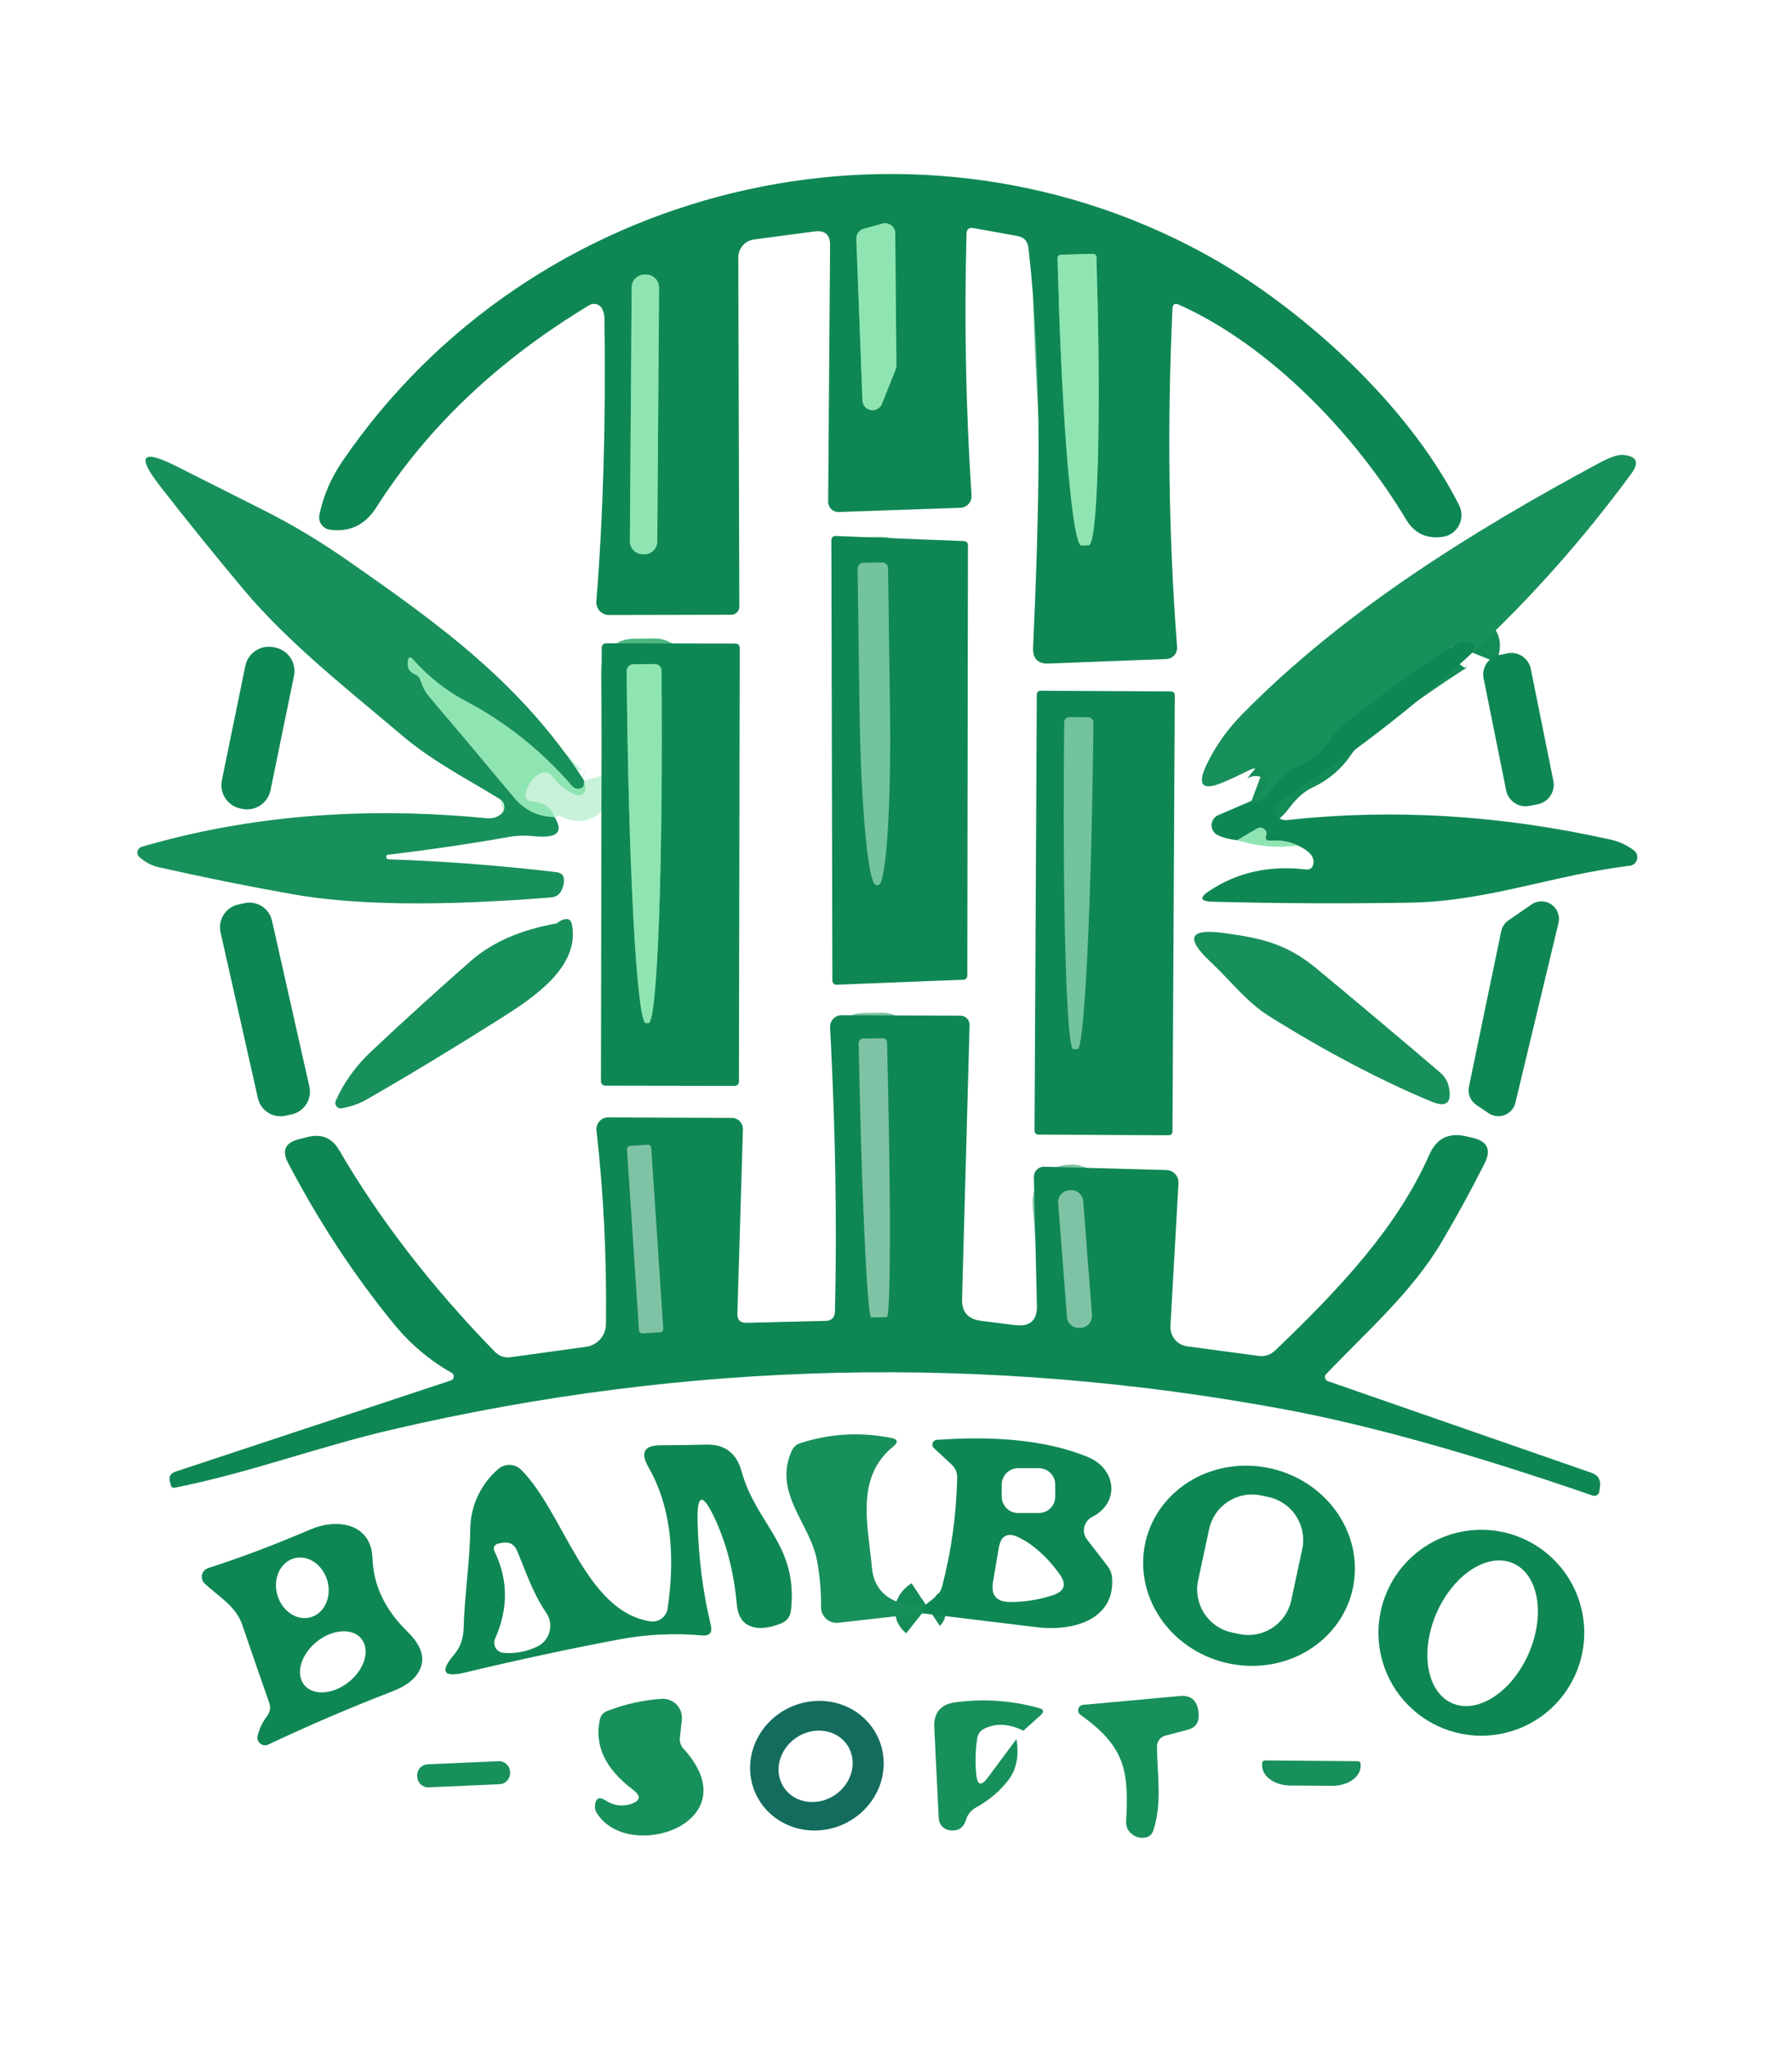 <svg width="70" height="80" viewBox="0 0 70 80" fill="none" xmlns="http://www.w3.org/2000/svg">
<path d="M21.665 31.9C21.548 31.543 21.268 31.342 20.825 31.295C20.555 31.268 20.467 31.127 20.56 30.87C20.687 30.523 20.88 30.293 21.14 30.18C21.214 30.149 21.297 30.144 21.375 30.166C21.452 30.187 21.521 30.235 21.57 30.3C21.82 30.643 22.127 30.888 22.49 31.035C22.53 31.05 22.573 31.057 22.616 31.053C22.659 31.05 22.701 31.037 22.738 31.015C22.776 30.994 22.808 30.964 22.832 30.929C22.857 30.893 22.873 30.853 22.88 30.81C22.883 30.773 22.862 30.66 22.815 30.47" stroke="#C7F2D9" stroke-width="2"/>
<path d="M57.515 25.48C57.602 25.263 57.615 25.143 57.555 25.12C57.435 25.07 57.3 25.054 57.161 25.071C57.023 25.089 56.885 25.14 56.76 25.22C55.323 26.14 53.945 27.125 52.625 28.175C52.362 28.385 52.133 28.633 51.94 28.92C51.667 29.32 51.3 29.628 50.84 29.845C50.28 30.11 49.89 30.505 49.515 31.005C49.322 31.262 49.113 31.348 48.89 31.265" stroke="#148C58" stroke-width="2"/>
<path d="M36.16 62.645C35.953 62.782 35.907 62.895 36.02 62.985" stroke="#148C58" stroke-width="2"/>
<path d="M33.69 15.64C33.694 15.73 33.729 15.815 33.789 15.882C33.849 15.95 33.929 15.995 34.018 16.01C34.106 16.025 34.197 16.009 34.276 15.966C34.355 15.922 34.416 15.853 34.45 15.77L34.985 14.43C35.005 14.383 35.015 14.332 35.015 14.28L34.97 9.105C34.969 9.045 34.954 8.985 34.927 8.932C34.9 8.878 34.86 8.831 34.812 8.795C34.764 8.759 34.708 8.734 34.648 8.723C34.589 8.711 34.528 8.714 34.47 8.73L33.745 8.93C33.658 8.953 33.582 9.004 33.528 9.076C33.475 9.148 33.447 9.236 33.45 9.325L33.69 15.64Z" stroke="#4FB683" stroke-width="2"/>
<path d="M42.695 9.91L41.435 9.945C41.418 9.946 41.401 9.95 41.386 9.957C41.37 9.964 41.356 9.974 41.344 9.987C41.333 9.999 41.324 10.014 41.318 10.03C41.312 10.046 41.309 10.063 41.31 10.08L41.34 11.075C41.416 13.789 41.553 16.389 41.722 18.305C41.891 20.221 42.077 21.297 42.24 21.295L42.53 21.29C42.692 21.27 42.817 20.179 42.878 18.257C42.939 16.334 42.931 13.736 42.855 11.03L42.83 10.035C42.829 10.018 42.825 10.001 42.818 9.986C42.811 9.97 42.801 9.956 42.788 9.945C42.776 9.933 42.761 9.924 42.745 9.918C42.729 9.912 42.712 9.91 42.695 9.91Z" stroke="#4FB683" stroke-width="2"/>
<path d="M25.744 11.229C25.745 11.162 25.732 11.097 25.707 11.035C25.682 10.974 25.646 10.918 25.599 10.871C25.552 10.823 25.497 10.786 25.436 10.76C25.375 10.734 25.309 10.721 25.243 10.72L25.183 10.72C25.117 10.719 25.051 10.732 24.989 10.757C24.928 10.782 24.872 10.819 24.825 10.865C24.778 10.912 24.74 10.967 24.714 11.028C24.688 11.089 24.675 11.155 24.674 11.221L24.605 21.131C24.605 21.197 24.617 21.263 24.642 21.325C24.667 21.386 24.704 21.442 24.751 21.489C24.797 21.536 24.853 21.574 24.914 21.6C24.975 21.625 25.04 21.639 25.107 21.64L25.167 21.64C25.233 21.64 25.299 21.628 25.36 21.603C25.422 21.578 25.478 21.541 25.525 21.494C25.572 21.448 25.61 21.392 25.636 21.331C25.661 21.27 25.675 21.205 25.675 21.138L25.744 11.229Z" stroke="#4FB683" stroke-width="2"/>
<path d="M34.46 21.96L33.72 21.97C33.69 21.971 33.661 21.977 33.634 21.989C33.607 22.001 33.583 22.018 33.562 22.039C33.542 22.061 33.526 22.086 33.515 22.113C33.504 22.141 33.499 22.171 33.5 22.2L33.575 27.72C33.587 28.623 33.614 29.518 33.654 30.351C33.694 31.185 33.745 31.941 33.805 32.576C33.866 33.212 33.934 33.714 34.006 34.053C34.078 34.393 34.152 34.563 34.225 34.555H34.315C34.46 34.539 34.588 33.809 34.673 32.525C34.757 31.241 34.79 29.506 34.765 27.7L34.69 22.18C34.689 22.151 34.683 22.121 34.671 22.094C34.659 22.067 34.642 22.043 34.62 22.022C34.599 22.002 34.574 21.986 34.546 21.975C34.519 21.965 34.489 21.959 34.46 21.96Z" stroke="#73C3A0" stroke-width="2"/>
<path d="M25.585 25.925L24.735 25.935C24.667 25.935 24.602 25.962 24.555 26.009C24.507 26.057 24.48 26.122 24.48 26.19V26.28C24.496 28.076 24.527 29.854 24.573 31.513C24.619 33.172 24.678 34.678 24.748 35.947C24.817 37.216 24.895 38.221 24.977 38.907C25.058 39.592 25.143 39.943 25.225 39.94H25.335C25.501 39.934 25.647 38.491 25.741 35.928C25.836 33.365 25.872 29.891 25.84 26.27V26.18C25.84 26.112 25.813 26.047 25.765 26C25.718 25.952 25.653 25.925 25.585 25.925Z" stroke="#4FB683" stroke-width="2"/>
<path d="M42.51 28.005L41.78 27.995C41.752 27.994 41.725 27.999 41.7 28.009C41.674 28.019 41.651 28.034 41.632 28.053C41.612 28.073 41.596 28.095 41.586 28.121C41.575 28.146 41.57 28.173 41.57 28.2V28.29C41.535 31.639 41.552 34.851 41.617 37.225C41.683 39.6 41.792 40.943 41.92 40.96H42.09C42.154 40.969 42.22 40.648 42.286 40.016C42.352 39.384 42.415 38.453 42.473 37.276C42.531 36.1 42.581 34.701 42.622 33.161C42.662 31.62 42.692 29.969 42.71 28.3V28.21C42.71 28.157 42.689 28.105 42.652 28.067C42.614 28.029 42.563 28.006 42.51 28.005Z" stroke="#73C3A0" stroke-width="2"/>
<path d="M34.48 40.535L33.7 40.55C33.678 40.551 33.657 40.556 33.637 40.565C33.617 40.574 33.599 40.586 33.585 40.602C33.57 40.618 33.558 40.636 33.55 40.657C33.543 40.677 33.539 40.699 33.54 40.72L33.58 42.505C33.607 43.686 33.64 44.854 33.677 45.944C33.715 47.033 33.756 48.021 33.798 48.851C33.84 49.681 33.883 50.337 33.924 50.781C33.964 51.224 34.002 51.447 34.035 51.435L34.645 51.42C34.71 51.398 34.752 50.446 34.76 48.772C34.769 47.098 34.743 44.837 34.69 42.48L34.65 40.695C34.649 40.674 34.644 40.652 34.635 40.633C34.627 40.613 34.614 40.595 34.598 40.58C34.582 40.565 34.564 40.553 34.543 40.546C34.523 40.538 34.502 40.535 34.48 40.535Z" stroke="#7FC3A6" stroke-width="2"/>
<path d="M25.44 44.816C25.437 44.781 25.421 44.747 25.394 44.724C25.367 44.7 25.332 44.688 25.296 44.691L24.617 44.736C24.582 44.738 24.549 44.755 24.525 44.782C24.501 44.809 24.489 44.844 24.492 44.879L24.96 51.934C24.963 51.97 24.979 52.003 25.006 52.026C25.033 52.05 25.068 52.062 25.104 52.06L25.782 52.015C25.818 52.012 25.852 51.996 25.875 51.969C25.899 51.942 25.911 51.907 25.908 51.871L25.44 44.816Z" stroke="#7FC3A6" stroke-width="2"/>
<path d="M42.312 46.894C42.308 46.833 42.291 46.774 42.264 46.719C42.236 46.665 42.198 46.617 42.151 46.577C42.105 46.537 42.051 46.507 41.993 46.488C41.935 46.469 41.874 46.462 41.813 46.466L41.763 46.47C41.64 46.48 41.526 46.537 41.446 46.631C41.366 46.725 41.326 46.846 41.335 46.969L41.678 51.416C41.682 51.477 41.699 51.536 41.727 51.591C41.754 51.645 41.792 51.694 41.839 51.734C41.885 51.773 41.939 51.804 41.997 51.823C42.055 51.842 42.116 51.849 42.177 51.844L42.227 51.84C42.35 51.831 42.464 51.773 42.544 51.679C42.624 51.586 42.664 51.464 42.655 51.341L42.312 46.894Z" stroke="#7FC3A6" stroke-width="2"/>
<path d="M37.755 9.125C37.662 12.532 37.727 15.937 37.95 19.34C37.954 19.401 37.946 19.462 37.926 19.52C37.906 19.578 37.874 19.631 37.833 19.676C37.792 19.721 37.742 19.758 37.687 19.784C37.631 19.809 37.571 19.823 37.51 19.825L32.765 19.99C32.711 19.992 32.657 19.983 32.606 19.964C32.556 19.944 32.509 19.915 32.471 19.877C32.432 19.839 32.401 19.793 32.38 19.743C32.36 19.693 32.349 19.639 32.35 19.585L32.425 9.57C32.428 9.163 32.228 8.985 31.825 9.035L29.455 9.35C29.285 9.372 29.129 9.455 29.015 9.584C28.902 9.713 28.84 9.879 28.84 10.05L28.88 23.685C28.88 23.769 28.847 23.849 28.788 23.908C28.729 23.967 28.648 24 28.565 24L23.79 24.01C23.722 24.011 23.655 23.998 23.593 23.971C23.53 23.944 23.474 23.905 23.427 23.855C23.381 23.805 23.345 23.746 23.322 23.682C23.299 23.617 23.29 23.549 23.295 23.48C23.565 20.1 23.67 16.415 23.61 12.425C23.61 12.295 23.58 12.172 23.52 12.055C23.498 12.012 23.467 11.974 23.429 11.943C23.391 11.912 23.347 11.89 23.3 11.876C23.253 11.863 23.204 11.86 23.156 11.867C23.108 11.873 23.062 11.89 23.02 11.915C19.463 14.055 16.69 16.687 14.7 19.81C14.267 20.494 13.663 20.784 12.89 20.68C12.824 20.672 12.76 20.65 12.703 20.616C12.646 20.582 12.597 20.537 12.558 20.483C12.519 20.429 12.491 20.367 12.477 20.303C12.463 20.238 12.462 20.17 12.475 20.105C12.628 19.362 12.93 18.66 13.38 18C20.76 7.2 35.43 3.605 46.985 9.87C50.645 11.855 54.945 15.665 56.995 19.72C57.097 19.922 57.116 20.155 57.049 20.37C56.981 20.585 56.833 20.764 56.635 20.87C56.552 20.913 56.465 20.942 56.375 20.955C55.738 21.055 55.253 20.828 54.92 20.275C52.99 17.045 49.685 13.525 46.05 11.895C45.893 11.825 45.81 11.875 45.8 12.045C45.59 16.545 45.65 20.95 45.98 25.26C45.985 25.319 45.977 25.377 45.959 25.433C45.94 25.488 45.91 25.539 45.871 25.583C45.832 25.627 45.784 25.663 45.731 25.688C45.677 25.713 45.619 25.728 45.56 25.73L40.96 25.905C40.54 25.919 40.338 25.715 40.355 25.295C40.58 20.175 40.76 14.775 40.17 9.665C40.14 9.412 40 9.262 39.75 9.215L38.025 8.905C37.852 8.872 37.762 8.945 37.755 9.125ZM33.69 15.64C33.694 15.73 33.729 15.815 33.789 15.883C33.849 15.95 33.929 15.995 34.018 16.01C34.106 16.025 34.197 16.009 34.276 15.966C34.355 15.922 34.416 15.853 34.45 15.77L34.985 14.43C35.005 14.383 35.015 14.332 35.015 14.28L34.97 9.105C34.969 9.045 34.954 8.985 34.927 8.932C34.9 8.878 34.86 8.831 34.812 8.795C34.764 8.759 34.708 8.734 34.648 8.723C34.589 8.712 34.528 8.714 34.47 8.73L33.745 8.93C33.658 8.953 33.582 9.004 33.528 9.076C33.475 9.148 33.447 9.236 33.45 9.325L33.69 15.64ZM42.695 9.91L41.435 9.945C41.418 9.946 41.401 9.95 41.386 9.957C41.37 9.964 41.356 9.974 41.344 9.987C41.333 9.999 41.324 10.014 41.318 10.03C41.312 10.046 41.309 10.063 41.31 10.08L41.34 11.075C41.416 13.789 41.553 16.389 41.722 18.305C41.891 20.221 42.077 21.297 42.24 21.295L42.53 21.29C42.692 21.27 42.817 20.179 42.878 18.256C42.939 16.334 42.931 13.736 42.855 11.03L42.83 10.035C42.829 10.018 42.825 10.001 42.818 9.986C42.811 9.97 42.801 9.956 42.788 9.945C42.776 9.933 42.761 9.924 42.745 9.918C42.729 9.912 42.712 9.909 42.695 9.91ZM25.745 11.229C25.745 11.163 25.732 11.097 25.707 11.036C25.683 10.974 25.646 10.918 25.599 10.871C25.553 10.824 25.497 10.786 25.436 10.76C25.375 10.735 25.309 10.721 25.243 10.72L25.183 10.72C25.117 10.72 25.051 10.732 24.99 10.757C24.928 10.782 24.872 10.819 24.825 10.866C24.778 10.912 24.74 10.967 24.714 11.028C24.689 11.09 24.675 11.155 24.675 11.222L24.605 21.131C24.605 21.198 24.617 21.263 24.642 21.325C24.667 21.386 24.704 21.442 24.751 21.489C24.797 21.537 24.853 21.574 24.914 21.6C24.975 21.626 25.041 21.639 25.107 21.64L25.167 21.64C25.233 21.641 25.299 21.628 25.36 21.603C25.422 21.578 25.478 21.541 25.525 21.495C25.572 21.448 25.61 21.393 25.636 21.332C25.661 21.271 25.675 21.205 25.675 21.139L25.745 11.229Z" fill="#0F8754"/>
<path d="M32.515 38.29L32.475 21.08C32.475 21.06 32.479 21.039 32.487 21.02C32.495 21.001 32.507 20.983 32.522 20.969C32.537 20.954 32.555 20.943 32.574 20.936C32.594 20.928 32.614 20.925 32.635 20.925L37.66 21.125C37.7 21.127 37.739 21.144 37.767 21.172C37.794 21.201 37.81 21.24 37.81 21.28L37.785 38.095C37.785 38.136 37.77 38.174 37.742 38.203C37.714 38.232 37.675 38.249 37.635 38.25L32.675 38.445C32.654 38.446 32.634 38.443 32.614 38.435C32.595 38.428 32.577 38.416 32.562 38.402C32.547 38.387 32.535 38.37 32.527 38.351C32.519 38.332 32.515 38.311 32.515 38.29ZM34.46 21.96L33.72 21.97C33.691 21.971 33.661 21.977 33.634 21.989C33.607 22.001 33.583 22.018 33.562 22.04C33.542 22.061 33.526 22.086 33.515 22.114C33.505 22.141 33.499 22.171 33.5 22.2L33.575 27.72C33.588 28.624 33.615 29.518 33.654 30.352C33.694 31.185 33.745 31.941 33.806 32.577C33.866 33.212 33.934 33.714 34.006 34.054C34.078 34.393 34.153 34.564 34.225 34.555H34.315C34.46 34.539 34.589 33.809 34.673 32.525C34.757 31.241 34.79 29.507 34.765 27.7L34.69 22.18C34.689 22.151 34.683 22.122 34.671 22.095C34.659 22.068 34.642 22.043 34.621 22.023C34.599 22.002 34.574 21.986 34.547 21.976C34.519 21.965 34.49 21.96 34.46 21.96Z" fill="#0F8754"/>
<path d="M28.865 42.23C28.865 42.274 28.848 42.316 28.817 42.346C28.786 42.377 28.744 42.395 28.7 42.395L23.64 42.386C23.618 42.386 23.597 42.381 23.577 42.373C23.557 42.365 23.539 42.352 23.523 42.337C23.508 42.322 23.496 42.304 23.488 42.284C23.48 42.264 23.475 42.242 23.475 42.22L23.505 25.28C23.505 25.237 23.523 25.195 23.553 25.164C23.584 25.133 23.626 25.116 23.67 25.116L28.73 25.125C28.752 25.125 28.773 25.129 28.793 25.137C28.813 25.146 28.831 25.158 28.847 25.173C28.862 25.188 28.874 25.207 28.883 25.227C28.891 25.247 28.895 25.268 28.895 25.29L28.865 42.23ZM25.585 25.925L24.735 25.935C24.668 25.935 24.603 25.962 24.555 26.01C24.507 26.058 24.48 26.122 24.48 26.19V26.28C24.496 28.076 24.527 29.854 24.573 31.513C24.619 33.172 24.679 34.679 24.748 35.947C24.817 37.216 24.895 38.222 24.977 38.907C25.059 39.592 25.143 39.943 25.225 39.94H25.335C25.501 39.934 25.647 38.492 25.742 35.928C25.836 33.365 25.872 29.891 25.84 26.27V26.18C25.84 26.113 25.813 26.048 25.765 26C25.718 25.952 25.653 25.925 25.585 25.925Z" fill="#0F8754"/>
<path d="M10.756 25.283L10.687 25.269C10.181 25.165 9.687 25.491 9.583 25.997L8.667 30.463C8.563 30.969 8.889 31.463 9.394 31.567L9.463 31.581C9.969 31.685 10.463 31.359 10.567 30.853L11.484 26.387C11.588 25.881 11.262 25.387 10.756 25.283Z" fill="#0F8754"/>
<path d="M57.515 25.48C55.188 27.637 52.684 29.565 50 31.265C49.927 31.313 49.871 31.383 49.841 31.465C49.811 31.547 49.809 31.637 49.835 31.72C49.905 31.944 50.057 32.042 50.29 32.015C54.407 31.565 58.609 31.819 62.895 32.775C63.245 32.852 63.555 32.994 63.825 33.2C63.879 33.241 63.919 33.296 63.94 33.36C63.962 33.423 63.964 33.492 63.946 33.556C63.928 33.621 63.892 33.679 63.841 33.722C63.79 33.766 63.727 33.793 63.66 33.8C60.695 34.16 58.105 35.185 55.135 35.24C52.555 35.284 49.967 35.272 47.37 35.205C46.873 35.192 46.834 35.049 47.25 34.775C48.337 34.055 49.587 33.779 51 33.945C51.177 33.965 51.279 33.887 51.305 33.71C51.345 33.447 51.145 33.215 50.705 33.015C50.382 32.859 50.027 32.795 49.64 32.825C49.45 32.842 49.392 32.759 49.465 32.575C49.482 32.529 49.477 32.487 49.45 32.45C49.35 32.307 49.224 32.28 49.07 32.37L48.335 32.805C48.005 32.765 47.745 32.697 47.555 32.6C47.483 32.562 47.424 32.505 47.383 32.435C47.343 32.365 47.323 32.284 47.326 32.203C47.329 32.122 47.355 32.044 47.401 31.977C47.447 31.91 47.511 31.858 47.585 31.825L48.89 31.265C49.114 31.349 49.322 31.262 49.515 31.005C49.89 30.505 50.28 30.11 50.84 29.845C51.3 29.629 51.667 29.32 51.94 28.92C52.133 28.634 52.362 28.385 52.625 28.175C53.945 27.125 55.324 26.14 56.76 25.22C56.885 25.14 57.023 25.089 57.161 25.072C57.3 25.054 57.435 25.071 57.555 25.12C57.615 25.144 57.602 25.264 57.515 25.48Z" fill="#0F8754"/>
<path d="M58.883 25.507L58.559 25.572C58.14 25.657 57.868 26.065 57.953 26.485L58.834 30.857C58.919 31.276 59.328 31.548 59.747 31.463L60.071 31.398C60.49 31.314 60.762 30.905 60.678 30.485L59.796 26.113C59.711 25.694 59.303 25.422 58.883 25.507Z" fill="#0F8754"/>
<path d="M45.8 44.179C45.8 44.198 45.797 44.217 45.789 44.234C45.782 44.252 45.771 44.268 45.758 44.281C45.744 44.295 45.728 44.305 45.71 44.312C45.693 44.32 45.674 44.323 45.655 44.323L40.555 44.297C40.536 44.297 40.517 44.293 40.499 44.285C40.482 44.278 40.466 44.267 40.453 44.254C40.439 44.24 40.429 44.224 40.421 44.206C40.414 44.189 40.41 44.17 40.411 44.151L40.5 27.111C40.5 27.092 40.504 27.073 40.511 27.056C40.519 27.038 40.529 27.022 40.543 27.009C40.556 26.995 40.572 26.985 40.59 26.977C40.608 26.97 40.627 26.967 40.646 26.967L45.745 26.994C45.765 26.994 45.783 26.997 45.801 27.005C45.819 27.012 45.834 27.023 45.848 27.037C45.861 27.05 45.872 27.066 45.879 27.084C45.886 27.101 45.89 27.12 45.89 27.139L45.8 44.179ZM42.51 28.005L41.78 27.995C41.753 27.994 41.726 27.999 41.7 28.009C41.675 28.019 41.652 28.034 41.632 28.053C41.612 28.072 41.597 28.095 41.586 28.12C41.576 28.146 41.57 28.173 41.57 28.2V28.29C41.535 31.638 41.552 34.851 41.618 37.225C41.683 39.6 41.792 40.943 41.92 40.96H42.09C42.154 40.969 42.221 40.648 42.286 40.016C42.352 39.384 42.416 38.453 42.473 37.276C42.531 36.1 42.581 34.701 42.622 33.161C42.663 31.62 42.693 29.968 42.71 28.3V28.21C42.71 28.157 42.689 28.105 42.652 28.067C42.615 28.029 42.564 28.006 42.51 28.005Z" fill="#0F8754"/>
<path d="M60.88 36.03L59.195 43.055C59.169 43.163 59.117 43.262 59.044 43.345C58.971 43.428 58.879 43.493 58.776 43.532C58.673 43.572 58.562 43.587 58.452 43.574C58.342 43.561 58.237 43.522 58.145 43.46L57.665 43.135C57.553 43.059 57.467 42.952 57.416 42.826C57.365 42.7 57.353 42.563 57.38 42.43L58.64 36.36C58.675 36.188 58.776 36.036 58.92 35.935L59.825 35.31C59.939 35.232 60.074 35.19 60.212 35.19C60.35 35.19 60.485 35.231 60.599 35.309C60.713 35.387 60.801 35.498 60.851 35.626C60.901 35.755 60.911 35.896 60.88 36.03Z" fill="#0F8754"/>
<path d="M9.543 35.261L9.299 35.316C8.812 35.426 8.506 35.91 8.615 36.398L10.075 42.876C10.185 43.363 10.669 43.669 11.157 43.559L11.401 43.505C11.889 43.395 12.195 42.91 12.085 42.423L10.625 35.945C10.515 35.458 10.031 35.151 9.543 35.261Z" fill="#0F8754"/>
<path d="M17.615 53.895C17.645 53.885 17.671 53.866 17.691 53.84C17.71 53.815 17.722 53.785 17.725 53.753C17.727 53.722 17.721 53.69 17.706 53.662C17.691 53.634 17.668 53.611 17.64 53.595C16.783 53.112 16.033 52.479 15.39 51.695C13.83 49.789 12.452 47.692 11.255 45.405C11.002 44.922 11.138 44.614 11.665 44.48L12.02 44.39C12.56 44.254 12.97 44.425 13.25 44.905C14.827 47.609 16.85 50.229 19.32 52.765C19.497 52.949 19.712 53.022 19.965 52.985L22.895 52.58C23.109 52.551 23.304 52.447 23.447 52.285C23.589 52.123 23.668 51.916 23.67 51.7C23.703 49.13 23.58 46.609 23.3 44.135C23.293 44.071 23.3 44.006 23.319 43.945C23.339 43.884 23.371 43.827 23.414 43.779C23.457 43.731 23.509 43.692 23.568 43.666C23.627 43.639 23.691 43.626 23.755 43.625L28.59 43.645C28.648 43.645 28.705 43.657 28.758 43.679C28.811 43.702 28.86 43.735 28.9 43.776C28.94 43.818 28.971 43.867 28.992 43.921C29.012 43.975 29.022 44.032 29.02 44.09L28.805 51.285C28.798 51.532 28.918 51.652 29.165 51.645L32.24 51.57C32.483 51.567 32.608 51.444 32.615 51.2C32.698 47.767 32.635 44.07 32.425 40.11C32.422 40.049 32.431 39.988 32.452 39.93C32.474 39.873 32.507 39.82 32.549 39.776C32.592 39.731 32.643 39.696 32.7 39.672C32.757 39.648 32.818 39.635 32.88 39.635L37.52 39.655C37.568 39.655 37.615 39.665 37.658 39.683C37.702 39.702 37.742 39.729 37.775 39.763C37.808 39.797 37.834 39.837 37.851 39.881C37.868 39.926 37.876 39.973 37.875 40.02L37.58 50.715C37.567 51.219 37.81 51.502 38.31 51.565L39.655 51.735C40.235 51.805 40.518 51.55 40.505 50.97L40.385 45.955C40.384 45.901 40.393 45.848 40.413 45.797C40.434 45.747 40.464 45.702 40.502 45.664C40.541 45.626 40.587 45.596 40.637 45.577C40.687 45.557 40.741 45.548 40.795 45.55L45.565 45.68C45.63 45.682 45.694 45.697 45.753 45.724C45.812 45.751 45.865 45.79 45.909 45.838C45.953 45.886 45.987 45.943 46.008 46.004C46.03 46.065 46.039 46.13 46.035 46.195L45.72 51.765C45.709 51.958 45.771 52.148 45.894 52.297C46.018 52.446 46.193 52.541 46.385 52.565L49.155 52.935C49.408 52.969 49.627 52.899 49.81 52.725C52.425 50.225 54.6 47.87 55.83 45.085C56.113 44.442 56.595 44.202 57.275 44.365L57.54 44.425C58.107 44.562 58.258 44.892 57.995 45.415C57.472 46.452 56.917 47.469 56.33 48.465C55.165 50.445 53.365 52.005 51.8 53.65C51.781 53.67 51.767 53.695 51.76 53.721C51.753 53.748 51.752 53.776 51.759 53.803C51.765 53.83 51.778 53.855 51.797 53.875C51.816 53.896 51.839 53.911 51.865 53.92L62.165 57.5C62.422 57.587 62.533 57.765 62.5 58.035L62.475 58.225C62.471 58.255 62.461 58.283 62.445 58.309C62.429 58.334 62.408 58.355 62.383 58.371C62.358 58.387 62.33 58.397 62.301 58.4C62.272 58.404 62.243 58.4 62.215 58.39C57.508 56.764 53.498 55.642 50.185 55.025C38.515 52.859 26.897 53.12 15.33 55.81C12.42 56.485 9.71 57.515 6.81 58.085C6.782 58.09 6.754 58.086 6.73 58.072C6.706 58.058 6.688 58.036 6.68 58.01L6.64 57.86C6.583 57.657 6.655 57.522 6.855 57.455L17.615 53.895ZM34.48 40.535L33.7 40.55C33.678 40.551 33.657 40.556 33.637 40.565C33.618 40.574 33.6 40.586 33.585 40.602C33.57 40.618 33.558 40.636 33.551 40.657C33.543 40.677 33.539 40.699 33.54 40.72L33.58 42.505C33.607 43.686 33.64 44.854 33.677 45.944C33.715 47.033 33.756 48.021 33.798 48.851C33.84 49.681 33.883 50.337 33.924 50.781C33.965 51.224 34.002 51.447 34.035 51.435L34.645 51.42C34.711 51.398 34.752 50.446 34.76 48.772C34.769 47.098 34.744 44.837 34.69 42.48L34.65 40.695C34.65 40.674 34.645 40.652 34.636 40.633C34.627 40.613 34.614 40.595 34.598 40.58C34.583 40.565 34.564 40.554 34.544 40.546C34.523 40.538 34.502 40.535 34.48 40.535ZM25.44 44.817C25.437 44.781 25.421 44.748 25.394 44.724C25.367 44.7 25.332 44.688 25.296 44.691L24.618 44.736C24.582 44.738 24.549 44.755 24.525 44.782C24.501 44.809 24.489 44.844 24.492 44.88L24.96 51.934C24.963 51.97 24.979 52.003 25.006 52.027C25.033 52.05 25.068 52.062 25.104 52.06L25.783 52.015C25.818 52.012 25.852 51.996 25.875 51.969C25.899 51.942 25.911 51.907 25.908 51.871L25.44 44.817ZM42.313 46.894C42.308 46.833 42.291 46.774 42.264 46.719C42.236 46.665 42.198 46.617 42.152 46.577C42.105 46.537 42.051 46.507 41.993 46.488C41.935 46.469 41.874 46.462 41.813 46.466L41.763 46.47C41.64 46.48 41.526 46.538 41.446 46.631C41.366 46.725 41.326 46.846 41.336 46.969L41.678 51.416C41.682 51.477 41.699 51.536 41.727 51.591C41.754 51.645 41.792 51.694 41.839 51.734C41.885 51.773 41.939 51.804 41.997 51.823C42.055 51.842 42.116 51.849 42.177 51.844L42.227 51.84C42.35 51.831 42.464 51.773 42.544 51.679C42.624 51.586 42.664 51.464 42.655 51.341L42.313 46.894Z" fill="#0F8754"/>
<path d="M36.02 62.985C35.907 62.895 35.953 62.782 36.16 62.645L36.525 62.36C36.661 62.253 36.758 62.105 36.8 61.94C37.16 60.574 37.357 59.157 37.39 57.69C37.393 57.595 37.376 57.5 37.339 57.412C37.302 57.324 37.246 57.245 37.175 57.18L36.48 56.535C36.454 56.511 36.435 56.479 36.426 56.445C36.418 56.41 36.419 56.373 36.431 56.339C36.443 56.306 36.464 56.276 36.492 56.254C36.52 56.232 36.554 56.218 36.59 56.215C38.615 56.07 40.79 56.165 42.53 56.9C43.58 57.35 43.78 58.65 42.655 59.23C42.579 59.269 42.513 59.324 42.461 59.391C42.409 59.459 42.372 59.536 42.354 59.62C42.335 59.703 42.335 59.789 42.353 59.872C42.372 59.955 42.408 60.033 42.46 60.1L43.255 61.13C43.365 61.27 43.427 61.427 43.44 61.6C43.565 63.25 41.885 63.7 40.505 63.53C39.012 63.347 37.517 63.165 36.02 62.985ZM41.22 57.96C41.22 57.791 41.153 57.628 41.033 57.508C40.913 57.388 40.75 57.32 40.58 57.32H39.77C39.6 57.32 39.438 57.388 39.318 57.508C39.198 57.628 39.13 57.791 39.13 57.96V58.43C39.13 58.6 39.198 58.763 39.318 58.883C39.438 59.003 39.6 59.07 39.77 59.07H40.58C40.75 59.07 40.913 59.003 41.033 58.883C41.153 58.763 41.22 58.6 41.22 58.43V57.96ZM38.79 61.755C38.7 62.275 38.919 62.538 39.445 62.545C40.002 62.548 40.557 62.462 41.11 62.285C41.59 62.132 41.68 61.85 41.38 61.44C40.894 60.777 40.367 60.305 39.8 60.025C39.36 59.809 39.099 59.944 39.015 60.43L38.79 61.755Z" fill="#0F8754"/>
<path d="M27.915 59.27C27.442 58.264 27.22 58.317 27.25 59.43C27.287 60.83 27.458 62.169 27.765 63.445C27.838 63.739 27.723 63.874 27.42 63.85C26.32 63.754 25.245 63.805 24.195 64.005C22.255 64.369 20.25 64.799 18.18 65.295C17.313 65.505 17.167 65.272 17.74 64.595C17.977 64.319 18.1 63.977 18.11 63.57C18.145 62.27 18.355 60.985 18.37 59.68C18.385 58.78 18.785 57.935 19.465 57.35C19.591 57.243 19.754 57.186 19.919 57.193C20.085 57.199 20.243 57.268 20.36 57.385C22.035 59.06 22.845 62.89 25.395 63.3C25.474 63.312 25.554 63.309 25.631 63.29C25.708 63.271 25.781 63.237 25.845 63.19C25.908 63.143 25.962 63.084 26.002 63.016C26.043 62.949 26.069 62.873 26.08 62.795C26.407 60.552 26.155 58.71 25.325 57.27C25.002 56.707 25.165 56.425 25.815 56.425C26.412 56.425 26.992 56.417 27.555 56.4C28.298 56.374 28.768 56.719 28.965 57.435C29.55 59.545 31.17 60.29 30.9 62.855C30.873 63.119 30.737 63.297 30.49 63.39C29.97 63.594 29.55 63.614 29.23 63.45C28.967 63.317 28.817 63.042 28.78 62.625C28.667 61.375 28.378 60.257 27.915 59.27ZM21.34 62.97C20.8 62.18 20.56 61.395 20.195 60.54C20.085 60.284 19.892 60.182 19.615 60.235L19.455 60.265C19.424 60.271 19.395 60.284 19.371 60.303C19.346 60.322 19.326 60.347 19.311 60.375C19.297 60.403 19.29 60.434 19.29 60.465C19.29 60.496 19.297 60.527 19.31 60.555C19.853 61.659 19.863 62.799 19.34 63.975C19.314 64.033 19.303 64.096 19.306 64.159C19.31 64.223 19.329 64.284 19.361 64.338C19.394 64.393 19.439 64.439 19.492 64.472C19.546 64.505 19.607 64.525 19.67 64.53C20.13 64.567 20.568 64.485 20.985 64.285C21.102 64.229 21.204 64.149 21.287 64.049C21.37 63.95 21.43 63.834 21.463 63.709C21.497 63.584 21.504 63.454 21.482 63.326C21.461 63.199 21.413 63.077 21.34 62.97Z" fill="#0F8754"/>
<path d="M52.829 62.085C52.711 62.583 52.49 63.051 52.178 63.463C51.867 63.875 51.47 64.222 51.012 64.486C50.554 64.749 50.043 64.923 49.508 64.998C48.973 65.072 48.424 65.046 47.894 64.921C47.364 64.795 46.862 64.573 46.417 64.267C45.972 63.961 45.592 63.576 45.301 63.135C45.009 62.695 44.81 62.206 44.716 61.699C44.622 61.191 44.634 60.673 44.751 60.175C44.869 59.678 45.09 59.209 45.402 58.797C45.713 58.386 46.11 58.038 46.568 57.775C47.026 57.511 47.537 57.337 48.072 57.263C48.607 57.188 49.156 57.214 49.686 57.34C50.216 57.465 50.718 57.687 51.163 57.993C51.608 58.3 51.988 58.684 52.279 59.125C52.571 59.566 52.77 60.054 52.864 60.562C52.958 61.069 52.946 61.587 52.829 62.085ZM50.867 60.483C50.915 60.263 50.918 60.035 50.877 59.814C50.837 59.592 50.753 59.381 50.63 59.192C50.508 59.002 50.35 58.839 50.164 58.712C49.979 58.584 49.77 58.493 49.55 58.446L49.267 58.386C49.046 58.338 48.819 58.335 48.597 58.376C48.376 58.416 48.165 58.5 47.975 58.622C47.786 58.745 47.623 58.903 47.495 59.089C47.367 59.274 47.277 59.483 47.23 59.703L46.803 61.698C46.755 61.918 46.752 62.145 46.793 62.367C46.833 62.588 46.917 62.8 47.039 62.989C47.162 63.178 47.32 63.341 47.505 63.469C47.691 63.597 47.9 63.687 48.12 63.734L48.403 63.795C48.624 63.842 48.851 63.845 49.072 63.805C49.294 63.764 49.505 63.68 49.694 63.558C49.884 63.435 50.047 63.277 50.175 63.092C50.303 62.906 50.393 62.698 50.44 62.477L50.867 60.483Z" fill="#0F8754"/>
<path d="M10.515 66.475C10.172 65.499 9.823 64.492 9.47 63.455C9.215 62.695 8.545 62.34 7.995 61.825C7.949 61.782 7.916 61.728 7.897 61.669C7.879 61.609 7.876 61.545 7.89 61.484C7.904 61.423 7.933 61.367 7.975 61.32C8.017 61.274 8.071 61.24 8.13 61.22C9.397 60.814 10.73 60.31 12.13 59.71C13.205 59.255 14.505 59.49 14.55 60.84C14.587 61.894 15.04 62.845 15.91 63.695C16.52 64.292 16.652 64.844 16.305 65.35C16.118 65.627 15.792 65.855 15.325 66.035C13.682 66.669 12.067 67.36 10.48 68.11C10.428 68.134 10.371 68.143 10.315 68.135C10.258 68.127 10.205 68.104 10.162 68.067C10.118 68.03 10.086 67.982 10.069 67.928C10.052 67.873 10.05 67.815 10.065 67.76C10.138 67.48 10.26 67.227 10.43 67C10.553 66.84 10.582 66.665 10.515 66.475ZM12.136 63.14C12.264 63.104 12.382 63.038 12.484 62.947C12.587 62.855 12.67 62.74 12.731 62.608C12.791 62.475 12.827 62.328 12.837 62.175C12.847 62.022 12.829 61.865 12.787 61.714C12.7 61.409 12.515 61.146 12.271 60.982C12.027 60.818 11.744 60.767 11.485 60.84C11.357 60.877 11.238 60.942 11.136 61.034C11.034 61.125 10.95 61.24 10.889 61.373C10.829 61.505 10.793 61.652 10.783 61.806C10.774 61.959 10.791 62.116 10.834 62.267C10.92 62.572 11.105 62.835 11.35 62.999C11.594 63.163 11.876 63.213 12.136 63.14ZM14.117 63.979C14.034 63.876 13.923 63.798 13.79 63.748C13.658 63.699 13.506 63.679 13.344 63.69C13.181 63.701 13.012 63.743 12.844 63.813C12.677 63.883 12.516 63.98 12.369 64.098C12.222 64.216 12.093 64.354 11.99 64.502C11.886 64.651 11.809 64.808 11.764 64.964C11.719 65.121 11.706 65.273 11.727 65.413C11.747 65.554 11.8 65.679 11.883 65.781C11.966 65.884 12.077 65.963 12.21 66.012C12.342 66.062 12.494 66.082 12.657 66.07C12.819 66.059 12.989 66.018 13.156 65.948C13.323 65.878 13.485 65.781 13.631 65.662C13.778 65.544 13.907 65.407 14.011 65.258C14.114 65.109 14.191 64.952 14.236 64.796C14.281 64.64 14.294 64.487 14.273 64.347C14.253 64.207 14.2 64.082 14.117 63.979Z" fill="#0F8754"/>
<path d="M61.885 63.745C61.885 64.273 61.781 64.796 61.579 65.284C61.377 65.771 61.081 66.214 60.708 66.588C60.334 66.961 59.891 67.257 59.404 67.459C58.916 67.661 58.393 67.765 57.865 67.765C57.337 67.765 56.815 67.661 56.327 67.459C55.839 67.257 55.396 66.961 55.023 66.588C54.649 66.214 54.353 65.771 54.151 65.284C53.949 64.796 53.845 64.273 53.845 63.745C53.845 62.679 54.269 61.656 55.023 60.903C55.776 60.149 56.799 59.725 57.865 59.725C58.931 59.725 59.954 60.149 60.708 60.903C61.462 61.656 61.885 62.679 61.885 63.745ZM56.727 66.498C57.205 66.706 57.788 66.617 58.349 66.251C58.91 65.886 59.402 65.273 59.717 64.549C59.873 64.19 59.981 63.814 60.035 63.443C60.088 63.072 60.087 62.713 60.03 62.387C59.973 62.06 59.861 61.773 59.703 61.54C59.544 61.308 59.34 61.135 59.103 61.032C58.626 60.825 58.042 60.913 57.481 61.279C56.92 61.644 56.428 62.257 56.113 62.981C55.957 63.34 55.849 63.716 55.796 64.087C55.742 64.458 55.744 64.817 55.801 65.144C55.858 65.47 55.969 65.758 56.128 65.99C56.287 66.222 56.49 66.395 56.727 66.498Z" fill="#0F8754"/>
<path d="M33.69 15.64L33.45 9.325C33.447 9.236 33.475 9.148 33.529 9.076C33.582 9.004 33.658 8.953 33.745 8.93L34.47 8.73C34.528 8.714 34.589 8.711 34.649 8.723C34.708 8.734 34.764 8.759 34.812 8.795C34.861 8.831 34.9 8.878 34.927 8.932C34.955 8.985 34.969 9.045 34.97 9.105L35.015 14.28C35.015 14.332 35.005 14.383 34.985 14.43L34.45 15.77C34.416 15.853 34.355 15.922 34.276 15.966C34.198 16.009 34.107 16.025 34.018 16.01C33.929 15.995 33.849 15.95 33.789 15.882C33.73 15.815 33.695 15.73 33.69 15.64Z" fill="#8FE5B2"/>
<path d="M42.695 9.91C42.712 9.91 42.729 9.912 42.745 9.918C42.761 9.924 42.776 9.933 42.789 9.945C42.801 9.956 42.811 9.97 42.818 9.986C42.825 10.001 42.83 10.018 42.83 10.035L42.855 11.03C42.931 13.736 42.939 16.334 42.878 18.257C42.817 20.179 42.692 21.27 42.53 21.29L42.24 21.295C42.077 21.297 41.891 20.221 41.722 18.305C41.553 16.389 41.416 13.789 41.34 11.075L41.31 10.08C41.309 10.063 41.312 10.046 41.318 10.03C41.324 10.014 41.333 9.999 41.345 9.987C41.356 9.974 41.37 9.964 41.386 9.957C41.401 9.95 41.418 9.946 41.435 9.945L42.695 9.91Z" fill="#8FE5B2"/>
<path d="M25.243 10.72L25.183 10.72C24.904 10.718 24.677 10.942 24.675 11.221L24.605 21.131C24.604 21.41 24.828 21.638 25.107 21.64L25.167 21.64C25.446 21.642 25.674 21.417 25.675 21.139L25.745 11.229C25.747 10.95 25.522 10.722 25.243 10.72Z" fill="#8FE5B2"/>
<path d="M22.815 30.47C22.862 30.66 22.883 30.773 22.88 30.81C22.873 30.852 22.857 30.893 22.833 30.929C22.808 30.964 22.776 30.994 22.739 31.015C22.701 31.037 22.66 31.05 22.617 31.053C22.574 31.057 22.53 31.05 22.49 31.035C22.127 30.888 21.82 30.643 21.57 30.3C21.521 30.235 21.453 30.187 21.375 30.166C21.297 30.144 21.214 30.149 21.14 30.18C20.88 30.293 20.687 30.523 20.56 30.87C20.467 31.127 20.555 31.268 20.825 31.295C21.268 31.342 21.548 31.543 21.665 31.9C21.018 31.887 20.492 31.635 20.085 31.145C18.942 29.772 17.832 28.452 16.755 27.185C16.612 27.012 16.507 26.817 16.44 26.6C16.4 26.463 16.317 26.368 16.19 26.315C15.987 26.228 15.9 26.067 15.93 25.83C15.95 25.637 16.023 25.613 16.15 25.76C16.37 26.013 16.628 26.265 16.925 26.515C17.315 26.845 17.732 27.127 18.175 27.36C19.778 28.21 21.17 29.32 22.35 30.69C22.378 30.722 22.412 30.748 22.45 30.766C22.488 30.784 22.53 30.794 22.572 30.795C22.614 30.796 22.656 30.788 22.694 30.772C22.733 30.755 22.767 30.731 22.795 30.7C22.802 30.697 22.808 30.62 22.815 30.47Z" fill="#8FE5B2"/>
<path d="M25.585 25.925C25.653 25.925 25.718 25.952 25.765 26C25.813 26.047 25.84 26.112 25.84 26.18V26.27C25.872 29.891 25.836 33.365 25.741 35.928C25.647 38.491 25.501 39.934 25.335 39.94H25.225C25.143 39.943 25.058 39.592 24.977 38.907C24.895 38.221 24.817 37.216 24.748 35.947C24.678 34.678 24.619 33.172 24.573 31.513C24.527 29.854 24.496 28.076 24.48 26.28V26.19C24.48 26.122 24.507 26.057 24.555 26.009C24.602 25.962 24.667 25.935 24.735 25.935L25.585 25.925Z" fill="#8FE5B2"/>
<path d="M50.705 33.015C49.889 33.115 49.099 33.045 48.335 32.805L49.07 32.37C49.224 32.28 49.35 32.307 49.45 32.45C49.477 32.487 49.482 32.528 49.465 32.575C49.392 32.758 49.45 32.842 49.64 32.825C50.027 32.795 50.382 32.858 50.705 33.015Z" fill="#8FE5B2"/>
<path d="M34.301 67.84C34.438 68.14 34.512 68.465 34.519 68.797C34.526 69.129 34.465 69.461 34.34 69.775C34.215 70.088 34.028 70.377 33.79 70.624C33.553 70.872 33.269 71.073 32.955 71.217C32.641 71.361 32.303 71.444 31.96 71.463C31.617 71.481 31.277 71.433 30.958 71.323C30.639 71.213 30.347 71.042 30.101 70.82C29.854 70.598 29.656 70.329 29.519 70.03C29.381 69.73 29.307 69.405 29.301 69.073C29.294 68.741 29.355 68.409 29.48 68.095C29.605 67.782 29.792 67.493 30.029 67.246C30.267 66.998 30.551 66.797 30.865 66.653C31.179 66.509 31.517 66.426 31.86 66.408C32.202 66.389 32.543 66.437 32.862 66.547C33.181 66.657 33.472 66.828 33.719 67.05C33.966 67.272 34.164 67.54 34.301 67.84ZM33.098 68.131C32.899 67.834 32.577 67.636 32.204 67.581C31.831 67.526 31.437 67.618 31.109 67.838C30.946 67.947 30.805 68.084 30.692 68.241C30.58 68.398 30.499 68.572 30.453 68.753C30.408 68.934 30.4 69.119 30.429 69.296C30.457 69.474 30.523 69.642 30.622 69.789C30.821 70.086 31.142 70.284 31.515 70.339C31.889 70.394 32.282 70.302 32.611 70.082C32.773 69.973 32.915 69.836 33.028 69.679C33.14 69.522 33.221 69.348 33.267 69.167C33.312 68.986 33.32 68.801 33.291 68.624C33.262 68.446 33.197 68.278 33.098 68.131Z" fill="#146C5F"/>
<path d="M22.815 30.47C22.808 30.62 22.802 30.697 22.795 30.7C22.767 30.731 22.733 30.755 22.694 30.771C22.656 30.788 22.614 30.796 22.572 30.795C22.53 30.794 22.488 30.784 22.45 30.766C22.412 30.748 22.378 30.722 22.35 30.69C21.17 29.32 19.778 28.21 18.175 27.36C17.732 27.127 17.315 26.845 16.925 26.515C16.628 26.265 16.37 26.013 16.15 25.76C16.023 25.613 15.95 25.637 15.93 25.83C15.9 26.067 15.987 26.228 16.19 26.315C16.317 26.368 16.4 26.463 16.44 26.6C16.507 26.817 16.612 27.012 16.755 27.185C17.832 28.451 18.942 29.771 20.085 31.145C20.492 31.635 21.018 31.887 21.665 31.9C22.032 32.493 21.76 32.742 20.85 32.645C20.52 32.611 20.198 32.621 19.885 32.675C18.315 32.952 16.738 33.183 15.155 33.37C15.108 33.377 15.087 33.403 15.09 33.45V33.455C15.09 33.515 15.122 33.547 15.185 33.55C17.282 33.617 19.463 33.783 21.73 34.05C21.94 34.073 22.04 34.19 22.03 34.4C22.02 34.547 21.982 34.678 21.915 34.795C21.832 34.941 21.707 35.022 21.54 35.035C17.213 35.385 13.84 35.343 11.42 34.91C9.74 34.613 8.002 34.263 6.205 33.86C5.918 33.793 5.663 33.658 5.44 33.455C5.409 33.428 5.387 33.392 5.375 33.353C5.363 33.314 5.361 33.272 5.371 33.232C5.381 33.192 5.401 33.154 5.43 33.124C5.459 33.094 5.495 33.072 5.535 33.06C9.692 31.846 14.182 31.475 19.005 31.945C19.222 31.968 19.41 31.915 19.57 31.785C19.614 31.748 19.649 31.702 19.672 31.649C19.695 31.597 19.705 31.539 19.701 31.482C19.697 31.425 19.679 31.369 19.65 31.32C19.62 31.271 19.579 31.23 19.53 31.2C18.225 30.4 16.915 29.735 15.725 28.73C13.6 26.93 11.27 25.11 9.51 23.01C8.397 21.683 7.31 20.338 6.25 18.975C5.323 17.782 5.535 17.523 6.885 18.2C8.055 18.79 9.227 19.38 10.4 19.97C11.453 20.503 12.517 21.143 13.59 21.89C17.23 24.425 20.37 26.695 22.815 30.47Z" fill="#18905B"/>
<path d="M57.515 25.48C57.602 25.263 57.615 25.143 57.555 25.12C57.435 25.071 57.3 25.054 57.161 25.071C57.023 25.089 56.885 25.14 56.76 25.22C55.323 26.14 53.945 27.125 52.625 28.175C52.362 28.385 52.133 28.633 51.94 28.92C51.667 29.32 51.3 29.628 50.84 29.845C50.28 30.11 49.89 30.505 49.515 31.005C49.322 31.262 49.113 31.348 48.89 31.265C49.107 31.098 49.285 30.907 49.425 30.69C49.515 30.557 49.522 30.418 49.445 30.275C49.292 29.995 49.068 29.93 48.775 30.08C48.452 30.243 48.127 30.395 47.8 30.535C46.967 30.895 46.745 30.665 47.135 29.845C47.482 29.128 47.938 28.482 48.505 27.905C52.445 23.885 57.51 20.74 62.48 18.07C62.9 17.847 63.205 17.743 63.395 17.76C63.938 17.807 64.048 18.05 63.725 18.49C61.858 21.033 59.788 23.363 57.515 25.48Z" fill="#18905B"/>
<path d="M21.75 36.05C21.827 35.98 21.915 35.93 22.015 35.9C22.195 35.843 22.303 35.907 22.34 36.09C22.665 37.745 20.835 38.95 19.605 39.73C17.795 40.877 16.044 41.937 14.35 42.91C14.04 43.09 13.705 43.21 13.345 43.27C13.308 43.277 13.269 43.274 13.234 43.26C13.198 43.246 13.167 43.223 13.144 43.193C13.12 43.163 13.105 43.127 13.1 43.088C13.095 43.05 13.1 43.011 13.115 42.975C13.432 42.258 13.903 41.607 14.53 41.02C15.89 39.747 17.18 38.577 18.4 37.51C19.224 36.787 20.34 36.3 21.75 36.05Z" fill="#18905B"/>
<path d="M51.43 37.815C53.083 39.185 54.695 40.54 56.265 41.88C56.442 42.033 56.553 42.225 56.6 42.455C56.72 43.062 56.493 43.247 55.92 43.01C53.893 42.163 51.78 41.052 49.58 39.675C48.67 39.105 48.07 38.285 47.29 37.555C46.28 36.612 46.458 36.237 47.825 36.43C49.255 36.625 50.24 36.83 51.43 37.815Z" fill="#18905B"/>
<path d="M36.16 62.645C35.953 62.782 35.907 62.895 36.02 62.985L32.75 63.355C32.663 63.364 32.575 63.355 32.492 63.328C32.409 63.301 32.333 63.256 32.269 63.198C32.204 63.139 32.153 63.067 32.119 62.987C32.085 62.908 32.068 62.822 32.07 62.735C32.08 62.158 32.03 61.563 31.92 60.95C31.655 59.475 30.195 58.315 30.92 56.655C30.99 56.498 31.107 56.393 31.27 56.34C32.413 55.97 33.59 55.901 34.8 56.135C35.074 56.188 35.102 56.303 34.885 56.48C33.405 57.69 33.905 59.535 34.06 61.205C34.16 62.325 35.1 62.765 36.16 62.645Z" fill="#18905B"/>
<path d="M45.195 68.185C45.2 69.29 45.405 70.375 45.055 71.455C44.992 71.648 44.857 71.747 44.65 71.75C44.473 71.757 44.318 71.7 44.185 71.58C44.045 71.457 43.98 71.302 43.99 71.115C44.085 69.195 44.005 68.225 42.2 66.945C42.166 66.919 42.14 66.884 42.126 66.843C42.112 66.802 42.111 66.758 42.122 66.717C42.134 66.676 42.157 66.639 42.19 66.611C42.222 66.583 42.262 66.565 42.305 66.56L46.09 66.215C46.493 66.178 46.732 66.36 46.805 66.76C46.818 66.84 46.825 66.92 46.825 67C46.818 67.277 46.683 67.452 46.42 67.525L45.515 67.765C45.423 67.789 45.342 67.844 45.284 67.92C45.226 67.996 45.195 68.089 45.195 68.185Z" fill="#18905B"/>
<path d="M24.615 70.44C25.025 70.314 25.058 70.122 24.715 69.865C23.635 69.049 23.208 68.133 23.435 67.12C23.45 67.05 23.483 66.984 23.53 66.929C23.577 66.874 23.637 66.832 23.705 66.805C24.402 66.535 25.113 66.375 25.84 66.325C25.949 66.317 26.058 66.333 26.159 66.372C26.261 66.411 26.353 66.472 26.429 66.55C26.505 66.628 26.562 66.722 26.598 66.825C26.634 66.927 26.646 67.037 26.635 67.145L26.56 67.825C26.54 68.002 26.59 68.155 26.71 68.285C29.325 71.165 24.54 72.765 23.31 70.78C23.25 70.683 23.227 70.582 23.24 70.475C23.277 70.198 23.412 70.135 23.645 70.285C23.958 70.489 24.282 70.54 24.615 70.44Z" fill="#18905B"/>
<path d="M39.975 67.57C39.425 67.297 38.923 67.267 38.47 67.48C38.297 67.56 38.197 67.693 38.17 67.88C38.1 68.373 38.089 68.837 38.135 69.27C38.178 69.707 38.33 69.748 38.59 69.395L39.705 67.895C39.815 68.552 39.707 69.09 39.38 69.51C39.05 69.937 38.625 70.293 38.105 70.58C37.929 70.68 37.798 70.843 37.74 71.035C37.644 71.355 37.435 71.497 37.115 71.46C36.998 71.448 36.889 71.396 36.807 71.311C36.725 71.227 36.677 71.117 36.67 71L36.495 67.455C36.465 66.868 36.742 66.537 37.325 66.46C38.412 66.313 39.493 66.387 40.57 66.68C40.777 66.733 40.8 66.832 40.64 66.975L39.975 67.57Z" fill="#18905B"/>
<path d="M19.474 68.76L16.707 68.881C16.469 68.891 16.285 69.092 16.296 69.329L16.298 69.369C16.308 69.606 16.509 69.79 16.746 69.78L19.513 69.659C19.751 69.649 19.934 69.448 19.924 69.211L19.922 69.171C19.912 68.933 19.711 68.749 19.474 68.76Z" fill="#18905B"/>
<path d="M53.035 68.76C53.05 68.76 53.065 68.763 53.079 68.769C53.093 68.775 53.106 68.783 53.116 68.794C53.127 68.804 53.136 68.817 53.141 68.831C53.147 68.845 53.15 68.86 53.15 68.875V68.95C53.149 69.053 53.12 69.154 53.063 69.248C53.006 69.342 52.924 69.428 52.82 69.499C52.717 69.571 52.594 69.627 52.459 69.665C52.325 69.703 52.18 69.722 52.035 69.72L50.395 69.71C50.102 69.707 49.823 69.622 49.618 69.474C49.412 69.326 49.298 69.126 49.3 68.92V68.845C49.3 68.814 49.312 68.785 49.334 68.764C49.355 68.742 49.385 68.73 49.415 68.73L53.035 68.76Z" fill="#18905B"/>
</svg>
